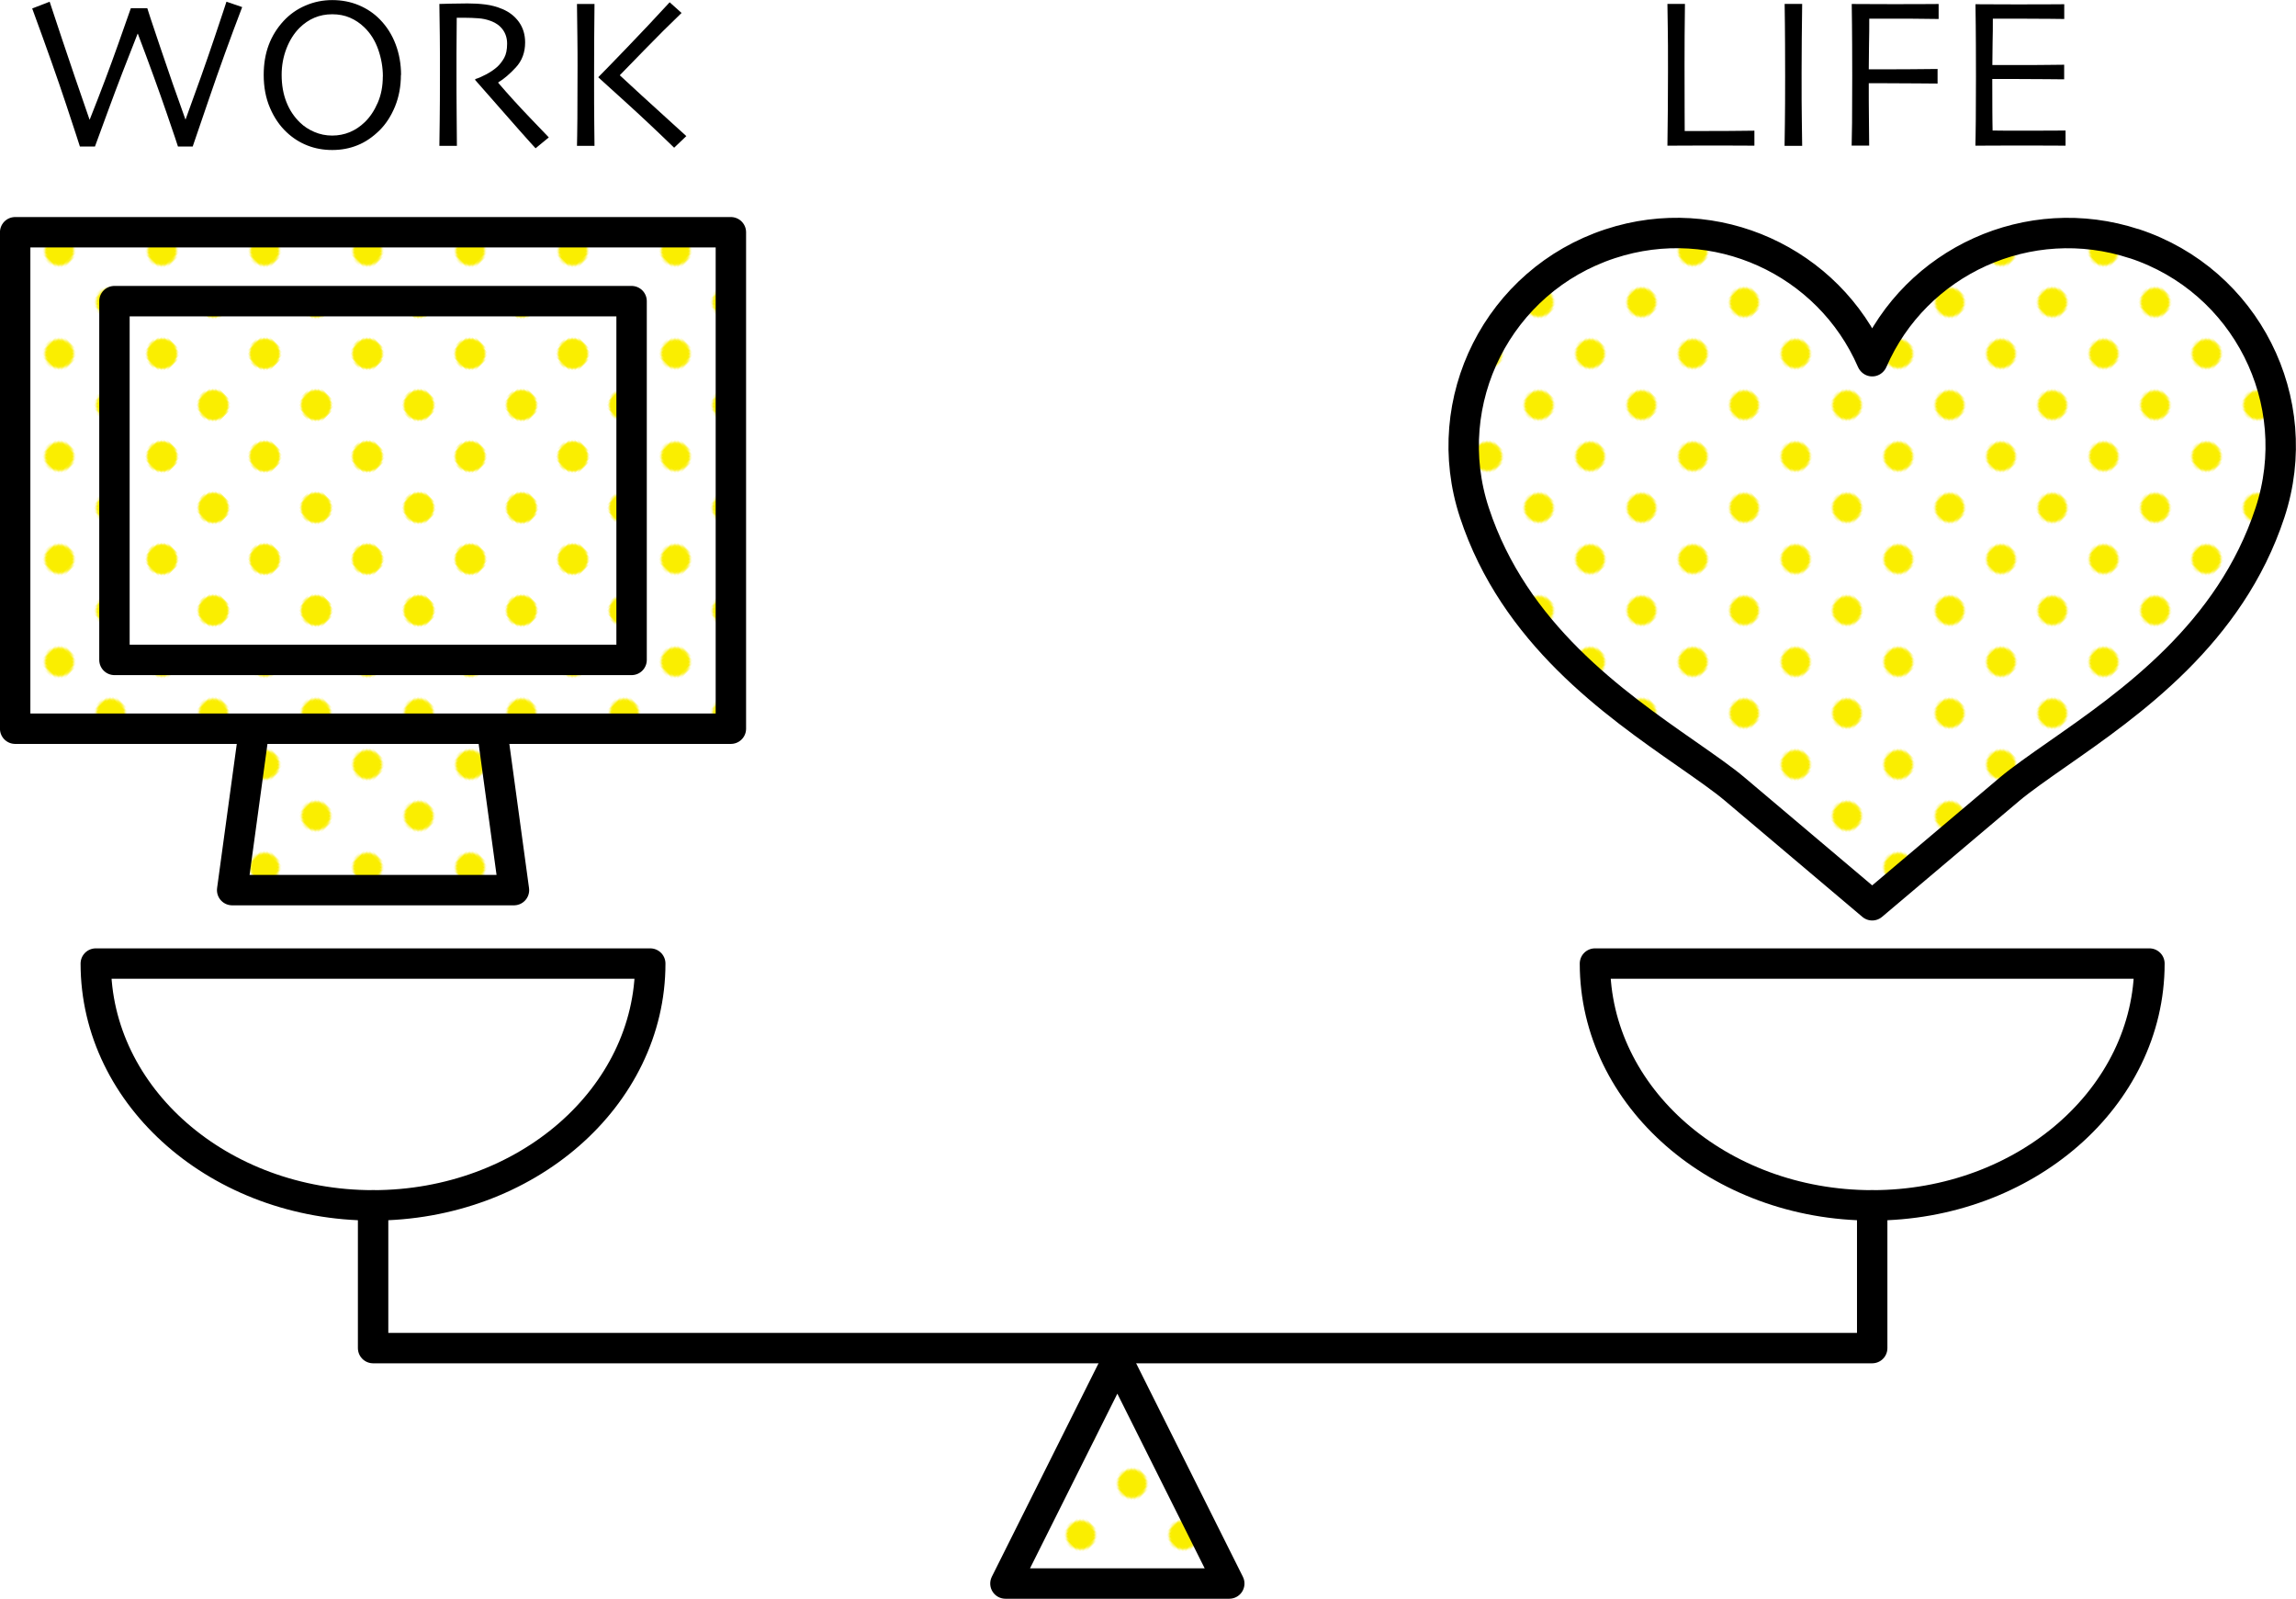 <?xml version="1.0" encoding="UTF-8"?>
<svg id="uuid-3b54108c-b469-4560-827f-037095d43b2e" data-name="レイヤー 2" xmlns="http://www.w3.org/2000/svg" width="281.66" height="196.11" xmlns:xlink="http://www.w3.org/1999/xlink" viewBox="0 0 281.66 196.11">
  <defs>
    <pattern id="uuid-2f6ef4b5-ea37-4f38-ae16-fdb92a5aa6da" data-name="新規パターンスウォッチ 7" x="0" y="0" width="32.5" height="32.5" patternTransform="translate(-3691.61 -882.75) rotate(-45) scale(.27)" patternUnits="userSpaceOnUse" viewBox="0 0 32.5 32.5">
      <g>
        <rect x="0" y="0" width="32.5" height="32.5" fill="none"/>
        <path d="m22.88,16.25c0,3.66-2.97,6.63-6.63,6.63s-6.63-2.97-6.63-6.63,2.97-6.63,6.63-6.63,6.63,2.97,6.63,6.63Z" fill="#faee00"/>
      </g>
    </pattern>
    <pattern id="uuid-8f539bd0-5e17-450a-8198-5684922e1e5f" data-name="新規パターンスウォッチ 7" patternTransform="translate(-3698.42 -882.75) rotate(-45) scale(.27)" xlink:href="#uuid-2f6ef4b5-ea37-4f38-ae16-fdb92a5aa6da"/>
    <pattern id="uuid-0c3efd3f-63a4-42ea-9714-97fa3ac7c9a0" data-name="新規パターンスウォッチ 7" patternTransform="translate(-3684.61 -882.75) rotate(-45) scale(.27)" xlink:href="#uuid-2f6ef4b5-ea37-4f38-ae16-fdb92a5aa6da"/>
    <pattern id="uuid-a4418f3a-952d-450d-ba03-c23a733c3e83" data-name="新規パターンスウォッチ 7" patternTransform="translate(-3684.61 -882.75) rotate(-45) scale(.27)" xlink:href="#uuid-2f6ef4b5-ea37-4f38-ae16-fdb92a5aa6da"/>
    <pattern id="uuid-49c15489-d9f2-4332-9792-8d4f0dd2e25a" data-name="新規パターンスウォッチ 7" patternTransform="translate(-3684.61 -882.75) rotate(-45) scale(.27)" xlink:href="#uuid-2f6ef4b5-ea37-4f38-ae16-fdb92a5aa6da"/>
  </defs>
  <g id="uuid-d2736072-5d34-41aa-bfef-8f70fc9a7e35" data-name="レイヤー 1">
    <g>
      <path d="m79.77,118.2c0,16.38-15.23,29.66-34.01,29.66s-34.01-13.28-34.01-29.66h68.01Z" fill="#fff" stroke="#000" stroke-linecap="round" stroke-linejoin="round" stroke-width="3.73"/>
      <path d="m263.68,118.2c0,16.38-15.23,29.66-34.01,29.66s-34.01-13.28-34.01-29.66h68.01Z" fill="#fff" stroke="#000" stroke-linecap="round" stroke-linejoin="round" stroke-width="3.73"/>
      <polyline points="229.67 147.86 229.67 165.37 45.77 165.37 45.77 147.86" fill="none" stroke="#000" stroke-linecap="round" stroke-linejoin="round" stroke-width="3.73"/>
      <polygon points="150.8 194.25 123.34 194.25 137.07 166.79 150.8 194.25" fill="#fff"/>
      <polygon points="150.8 194.25 123.34 194.25 137.07 166.79 150.8 194.25" fill="url(#uuid-2f6ef4b5-ea37-4f38-ae16-fdb92a5aa6da)" stroke="#000" stroke-linecap="round" stroke-linejoin="round" stroke-width="3.73"/>
      <path d="m261.82,29.9c-12.93-4.25-26.81,2.14-32.12,14.38,0,0-.02.02-.03.03h0s-.02-.02-.03-.03c-5.32-12.25-19.19-18.64-32.12-14.38-13.71,4.51-21.16,19.28-16.65,32.98,4.88,14.84,17.11,23.37,26.03,29.59,2.32,1.62,4.52,3.15,5.91,4.33l16.86,14.25h0s16.86-14.25,16.86-14.25c1.39-1.17,3.58-2.7,5.91-4.33,8.93-6.23,21.15-14.75,26.03-29.59,4.51-13.71-2.95-28.48-16.65-32.99Z" fill="#fff"/>
      <path d="m261.82,29.9c-12.93-4.25-26.81,2.14-32.12,14.38,0,0-.02.02-.03.03h0s-.02-.02-.03-.03c-5.32-12.25-19.19-18.64-32.12-14.38-13.71,4.51-21.16,19.28-16.65,32.98,4.88,14.84,17.11,23.37,26.03,29.59,2.32,1.62,4.52,3.15,5.91,4.33l16.86,14.25h0s16.86-14.25,16.86-14.25c1.39-1.17,3.58-2.7,5.91-4.33,8.93-6.23,21.15-14.75,26.03-29.59,4.51-13.71-2.95-28.48-16.65-32.99Z" fill="url(#uuid-8f539bd0-5e17-450a-8198-5684922e1e5f)" stroke="#000" stroke-linecap="round" stroke-linejoin="round" stroke-width="3.73"/>
      <g>
        <polygon points="63.05 109.19 28.48 109.19 34.44 65.54 57.09 65.54 63.05 109.19" fill="#fff"/>
        <polygon points="63.05 109.19 28.48 109.19 34.44 65.54 57.09 65.54 63.05 109.19" fill="url(#uuid-0c3efd3f-63a4-42ea-9714-97fa3ac7c9a0)" stroke="#000" stroke-linecap="round" stroke-linejoin="round" stroke-width="3.73"/>
        <g>
          <rect x="1.86" y="28.49" width="87.8" height="60.9" fill="#fff"/>
          <rect x="1.86" y="28.49" width="87.8" height="60.9" fill="url(#uuid-a4418f3a-952d-450d-ba03-c23a733c3e83)"/>
          <rect x="1.86" y="28.49" width="87.8" height="60.9" fill="none" stroke="#000" stroke-linecap="round" stroke-linejoin="round" stroke-width="3.73"/>
        </g>
        <rect x="14.04" y="36.94" width="63.44" height="44.01" fill="url(#uuid-49c15489-d9f2-4332-9792-8d4f0dd2e25a)" stroke="#000" stroke-linecap="round" stroke-linejoin="round" stroke-width="3.73"/>
      </g>
      <g>
        <path d="m29.71.87c-1.47,3.84-2.83,7.61-4.09,11.31-1.26,3.7-1.92,5.63-1.98,5.79h-1.81c-.04-.16-.51-1.55-1.4-4.14-.89-2.6-2.06-5.83-3.52-9.69h-.03c-1.27,3.2-2.45,6.26-3.52,9.17-1.07,2.92-1.64,4.47-1.71,4.66h-1.85c-.07-.25-.63-1.95-1.67-5.1-1.04-3.15-2.44-7.09-4.18-11.83L6.09.21c.03.12.54,1.65,1.52,4.58.98,2.93,2.1,6.22,3.37,9.87h.03c1.34-3.37,2.5-6.45,3.49-9.25.99-2.8,1.51-4.27,1.55-4.4h2.02c.03.15.56,1.73,1.58,4.76,1.02,3.03,2.05,5.99,3.1,8.89l.02-.02c1.39-3.79,2.56-7.1,3.52-9.95.96-2.85,1.45-4.34,1.49-4.48l1.93.66Z"/>
        <path d="m49.18,9.19c0,1.4-.24,2.69-.72,3.87-.48,1.17-1.11,2.14-1.88,2.91-.86.85-1.77,1.47-2.73,1.85-.96.39-1.99.58-3.09.58s-2.09-.18-3.04-.55c-.95-.37-1.81-.92-2.57-1.64-.84-.79-1.52-1.78-2.03-2.98-.52-1.2-.77-2.55-.77-4.05,0-1.33.2-2.55.61-3.65.41-1.1,1.02-2.08,1.83-2.96.75-.81,1.65-1.45,2.69-1.89,1.04-.45,2.14-.67,3.29-.67s2.25.21,3.25.63c1,.42,1.86,1,2.59,1.75.85.87,1.49,1.89,1.93,3.06.44,1.17.66,2.43.66,3.75Zm-2.21.21c0-1.13-.19-2.23-.57-3.32-.38-1.09-.95-2-1.72-2.74-.52-.5-1.1-.89-1.75-1.17-.65-.28-1.37-.42-2.17-.42s-1.51.14-2.18.42c-.67.28-1.28.7-1.83,1.24-.69.69-1.23,1.55-1.62,2.57-.39,1.02-.58,2.09-.58,3.2,0,1.25.2,2.37.59,3.35.39.99.95,1.82,1.67,2.51.49.48,1.08.86,1.76,1.15.68.29,1.4.44,2.17.44s1.49-.14,2.17-.42c.67-.28,1.28-.69,1.83-1.22.65-.62,1.18-1.42,1.6-2.39.42-.97.62-2.04.62-3.22Z"/>
        <path d="m67.33,16.85l-1.63,1.34c-.19-.2-.87-.95-2.03-2.26-1.16-1.31-2.95-3.34-5.37-6.11v-.12c.34-.09.78-.28,1.33-.57.55-.29,1.01-.61,1.38-.94.32-.3.6-.66.84-1.09.24-.43.36-1.01.36-1.74,0-.67-.18-1.24-.53-1.72-.35-.48-.83-.83-1.45-1.06-.5-.19-1.03-.31-1.59-.34-.55-.04-1.07-.06-1.53-.06-.31,0-.55,0-.72,0-.16,0-.29,0-.36,0-.02,1.65-.03,3.1-.03,4.36,0,1.26,0,2.15,0,2.67,0,1.19,0,2.8.02,4.84.01,2.04.02,3.32.03,3.84h-2.15c0-.52.02-1.53.04-3.02.02-1.5.03-3.36.03-5.58v-2.41c0-1.17-.02-3.3-.07-6.4.09,0,.52,0,1.3-.03.78-.02,1.5-.03,2.16-.03.75,0,1.48.04,2.19.13.71.09,1.4.27,2.08.56.86.36,1.54.9,2.04,1.6.5.71.75,1.54.75,2.49,0,1.23-.38,2.25-1.14,3.07-.76.82-1.47,1.43-2.15,1.83v.07c1.19,1.39,2.49,2.82,3.91,4.3,1.42,1.48,2.18,2.27,2.28,2.38Z"/>
        <path d="m72.93,17.89h-2.15c.02-.52.03-1.66.05-3.43.01-1.77.02-3.9.02-6.38,0-1.01,0-2.19-.02-3.52-.01-1.33-.03-2.69-.05-4.07h2.15c-.02,1.33-.03,2.83-.04,4.5,0,1.67-.01,3.12-.01,4.33,0,2.5,0,4.42.02,5.77.01,1.35.02,2.29.03,2.81Zm11.27-1.2l-1.5,1.43c-2.07-2.01-4.07-3.89-5.99-5.63-1.92-1.74-3.03-2.74-3.3-2.99v-.05c.54-.54,1.69-1.72,3.45-3.55,1.76-1.83,3.53-3.7,5.29-5.62l1.46,1.31c-1.49,1.43-3.02,2.95-4.59,4.57-1.57,1.61-2.56,2.63-2.97,3.05v.04c.2.19,1.06.98,2.57,2.37,1.51,1.39,3.37,3.08,5.58,5.08Z"/>
      </g>
      <g>
        <path d="m215.2,17.87c-.1,0-.65,0-1.64-.01-.99,0-2.26-.01-3.8-.01-1.01,0-1.98,0-2.89.01-.91,0-1.69.01-2.32.01.02-1.49.03-3,.05-4.53.01-1.53.02-3.03.02-4.51,0-2.46,0-4.34-.03-5.63-.02-1.29-.03-2.2-.04-2.72h2.15c-.02,1.12-.03,2.41-.04,3.87,0,1.46-.01,2.66-.01,3.6,0,2.28,0,4.18.01,5.7,0,1.52.01,2.33.01,2.42.36,0,.78,0,1.29,0,.5,0,.96,0,1.37,0,1.55,0,2.9,0,4.05-.02,1.15-.01,1.76-.02,1.84-.02v1.82Z"/>
        <path d="m221.07,17.89h-2.15c0-.52.02-1.45.04-2.78.02-1.33.03-3.25.03-5.75,0-.99,0-2.28-.01-3.89,0-1.6-.03-3.27-.05-4.99h2.15c-.02,1.24-.03,2.68-.05,4.32-.01,1.64-.02,2.98-.02,4.02,0,2.64,0,4.67.03,6.12.02,1.44.03,2.43.04,2.95Z"/>
        <path d="m237.82,2.33c-.15,0-.72,0-1.7-.02s-2.2-.02-3.64-.02c-.65,0-1.25,0-1.79,0-.54,0-1,0-1.38,0,0,.98,0,2.04-.03,3.19-.02,1.14-.03,2.15-.03,3.02.1,0,.4,0,.9,0,.49,0,.97,0,1.42,0,1.42,0,2.76,0,4.02-.02,1.26-.01,1.96-.02,2.1-.02v1.79c-.16,0-.96,0-2.4-.02-1.43-.01-2.72-.02-3.86-.02-.36,0-.78,0-1.27,0-.49,0-.8,0-.91,0,0,1.53,0,2.98.02,4.35.01,1.37.02,2.46.03,3.3h-2.15c.02-.52.03-1.45.05-2.78.01-1.33.02-3.24.02-5.74,0-.98,0-2.27-.01-3.87,0-1.6-.03-3.26-.05-4.98.63,0,1.41,0,2.32.01.91,0,1.88.01,2.89.01,1.52,0,2.77,0,3.76-.01.99,0,1.55-.01,1.69-.01v1.81Z"/>
        <path d="m253.39,17.87c-.08,0-.65,0-1.73-.01-1.08,0-2.41-.01-3.99-.01-1.1,0-2.11,0-3.02.01-.91,0-1.69.01-2.32.01.02-.5.03-1.59.05-3.26.01-1.67.02-3.4.02-5.19,0-.98,0-2.28-.01-3.89,0-1.61-.03-3.28-.05-5.01.62,0,1.38,0,2.31.01.92,0,1.87.01,2.85.01,1.66,0,3,0,4.04-.01,1.04,0,1.6-.01,1.69-.01v1.81c-.09,0-.63,0-1.63-.02-1-.01-2.25-.02-3.74-.02-.65,0-1.29,0-1.91,0-.62,0-1.12,0-1.48,0,0,.98,0,1.96-.03,2.93-.02.98-.03,1.9-.03,2.76.39,0,.85,0,1.38,0,.53,0,1.01,0,1.42,0,1.53,0,2.89,0,4.09-.02,1.2-.01,1.84-.02,1.92-.02v1.79c-.07,0-.78,0-2.15-.02-1.36-.01-2.61-.02-3.73-.02-.42,0-.91,0-1.49,0-.58,0-1.06,0-1.45,0,0,1.64,0,2.94.01,3.9,0,.96.02,1.77.03,2.42.51,0,1.13.02,1.86.02.73,0,1.51,0,2.35,0,1.29,0,2.38,0,3.26-.01.88,0,1.37-.01,1.48-.01v1.81Z"/>
      </g>
    </g>
  </g>
</svg>